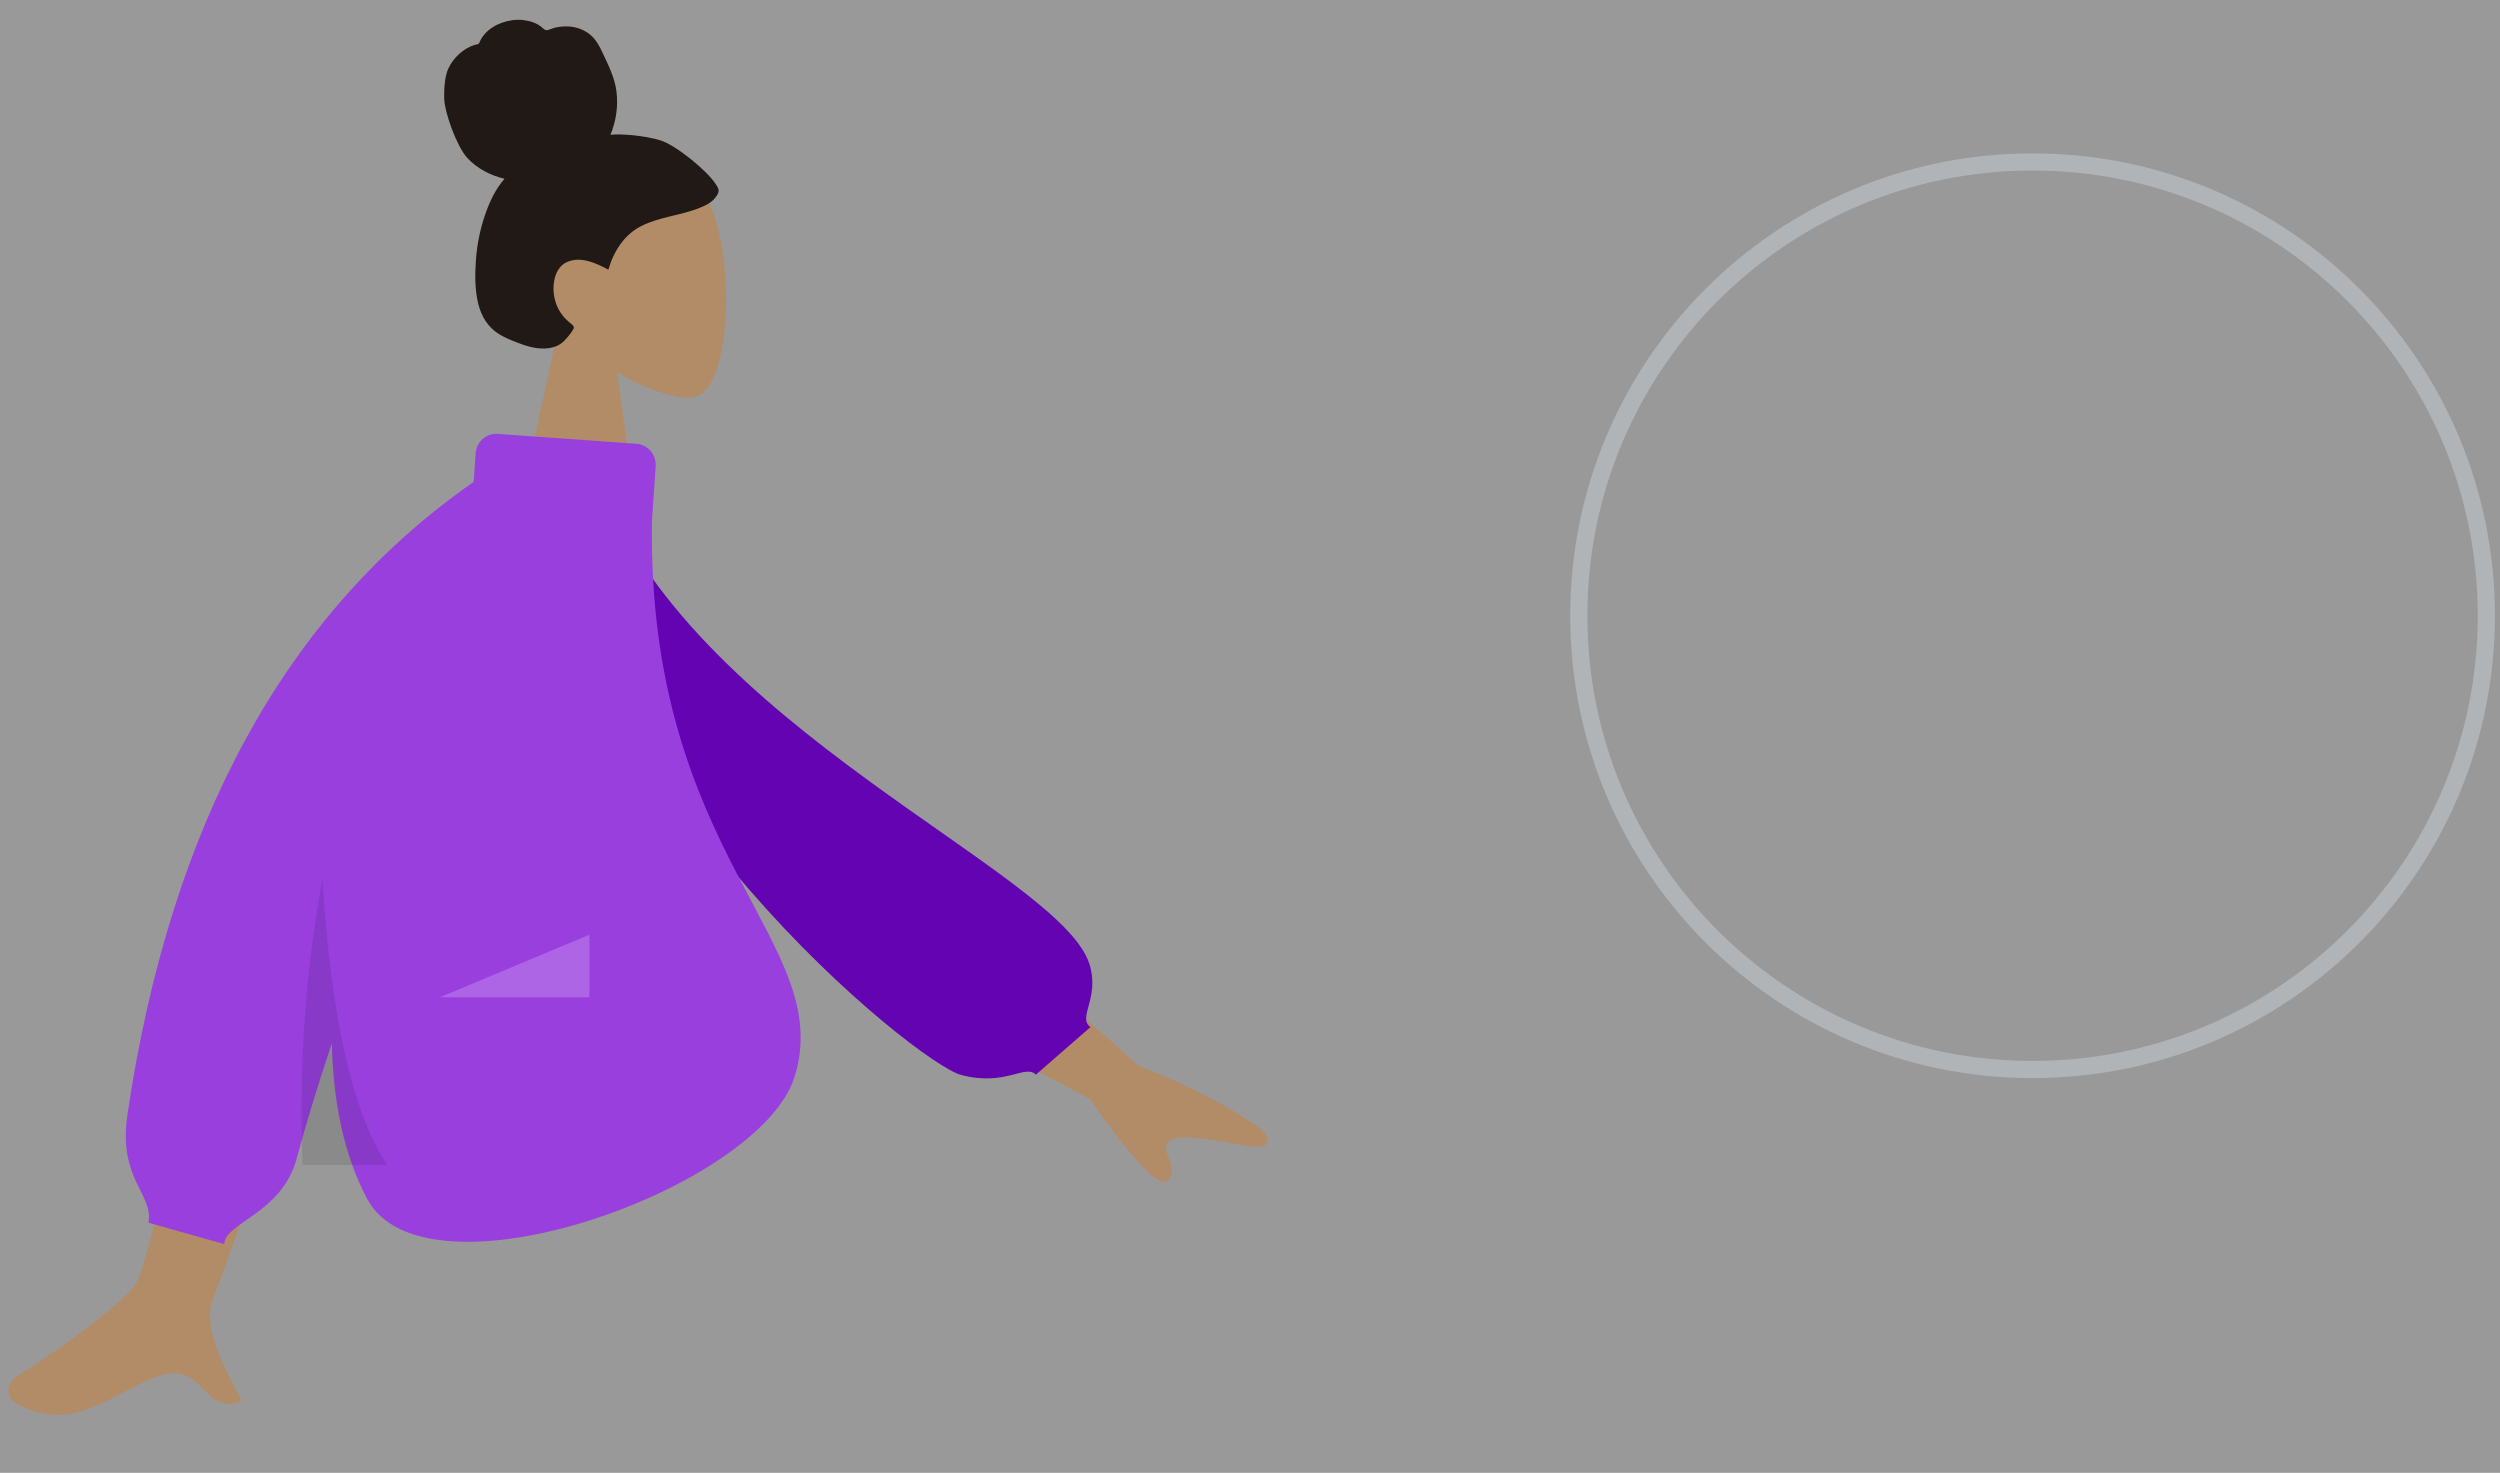 <svg width="146" height="86" viewBox="0 0 146 86" fill="none" xmlns="http://www.w3.org/2000/svg">
<rect x="0" y="0" width="146" height="86" fill="#333333" stroke="none"/>
<rect opacity="0.5" y="-0" width="146" height="86" fill="white"/>
<path fill-rule="evenodd" clip-rule="evenodd" d="M36.029 21.726C37.899 22.852 39.736 23.397 40.599 23.175C42.762 22.617 42.961 14.707 41.287 11.588C39.614 8.469 31.011 7.11 30.578 13.289C30.427 15.434 31.328 17.347 32.658 18.909L30.273 30.028H37.203L36.029 21.726Z" fill="#B28B67"/>
<path fill-rule="evenodd" clip-rule="evenodd" d="M38.55 8.191C37.603 7.903 36.228 7.805 35.65 7.871C35.979 7.083 36.109 6.205 36.003 5.35C35.899 4.519 35.528 3.812 35.185 3.071C35.026 2.729 34.847 2.389 34.58 2.128C34.307 1.862 33.962 1.686 33.601 1.602C33.231 1.516 32.844 1.524 32.473 1.601C32.309 1.636 32.162 1.711 32.002 1.753C31.837 1.795 31.757 1.692 31.637 1.589C31.349 1.339 30.927 1.216 30.563 1.172C30.154 1.122 29.73 1.184 29.34 1.318C28.961 1.449 28.596 1.662 28.322 1.971C28.2 2.109 28.089 2.266 28.017 2.439C27.987 2.51 27.982 2.552 27.911 2.578C27.846 2.602 27.769 2.603 27.701 2.626C27.047 2.847 26.488 3.353 26.183 4.002C26.005 4.38 25.921 5.047 25.944 5.794C25.967 6.541 26.642 8.491 27.273 9.202C27.837 9.837 28.665 10.256 29.464 10.439C28.933 11.045 28.58 11.803 28.319 12.573C28.035 13.41 27.86 14.28 27.795 15.166C27.733 16.007 27.728 16.898 27.925 17.721C28.11 18.492 28.505 19.124 29.164 19.525C29.466 19.708 29.791 19.846 30.117 19.973C30.439 20.097 30.762 20.218 31.1 20.287C31.738 20.419 32.474 20.397 32.965 19.889C33.142 19.705 33.337 19.475 33.467 19.252C33.513 19.171 33.541 19.118 33.485 19.04C33.417 18.946 33.308 18.873 33.221 18.8C32.725 18.38 32.418 17.819 32.341 17.152C32.262 16.476 32.444 15.603 33.102 15.308C33.913 14.943 34.807 15.362 35.529 15.751C35.836 14.669 36.465 13.695 37.452 13.199C38.544 12.649 39.797 12.585 40.92 12.114C41.212 11.991 41.51 11.852 41.725 11.602C41.815 11.497 41.921 11.362 41.957 11.223C42.004 11.042 41.887 10.889 41.796 10.748C41.316 9.997 39.497 8.48 38.55 8.191Z" fill="#211915"/>
<path fill-rule="evenodd" clip-rule="evenodd" d="M56.605 53.54L66.547 62.274C69.44 63.385 71.81 64.612 73.658 65.955C74.073 66.406 74.526 67.271 72.571 66.884C70.616 66.497 68.54 66.169 68.173 66.742C67.805 67.314 68.888 68.192 68.209 68.941C67.756 69.441 66.234 67.852 63.641 64.174L53.302 58.685L56.605 53.54ZM12.474 54.771L19.809 54.797C15.28 67.963 12.835 74.948 12.474 75.754C11.662 77.566 13.381 80.326 14.116 81.81C11.722 82.774 11.977 79.202 8.958 80.467C6.201 81.622 4.105 83.714 0.921 81.945C0.529 81.727 0.1 80.908 1.137 80.268C3.719 78.674 7.44 75.883 7.943 74.964C8.629 73.711 10.139 66.981 12.474 54.771Z" fill="#B28B67"/>
<path fill-rule="evenodd" clip-rule="evenodd" d="M32.386 28.557L34.949 27.907C40.147 42.377 61.919 50.873 63.623 56.3C64.248 58.29 62.898 59.421 63.681 59.983L60.495 62.761C59.873 62.122 58.747 63.46 56.134 62.779C53.522 62.098 33.698 46.053 32.386 28.557Z" fill="#6403B1"/>
<path fill-rule="evenodd" clip-rule="evenodd" d="M38.074 30.402C37.774 50.02 48.871 55.024 46.399 62.894C44.358 69.392 24.82 76.378 21.439 70.008C20.071 67.43 19.45 64.311 19.38 60.92C18.515 63.525 17.832 65.768 17.329 67.648C16.462 70.891 13.1 71.407 13.1 72.656L8.67 71.407C8.971 69.709 6.883 68.883 7.443 65.09C9.951 48.098 16.692 35.782 27.664 28.14L27.777 26.481C27.823 25.803 28.399 25.291 29.063 25.339L37.173 25.918C37.837 25.966 38.337 26.554 38.291 27.232L38.074 30.402Z" fill="#983FDE"/>
<path fill-rule="evenodd" clip-rule="evenodd" d="M18.83 51.362C19.334 59.426 20.597 64.986 22.617 68.04H17.665C17.448 62.238 17.836 56.678 18.83 51.362V51.362Z" fill="black" fill-opacity="0.1"/>
<path fill-rule="evenodd" clip-rule="evenodd" d="M25.689 58.242L34.424 54.585V58.242H25.689Z" fill="white" fill-opacity="0.2"/>
<path d="M104.5 46.633L114.5 36.617L121.167 43.283L135.333 27.35L132.983 25L121.167 38.283L114.5 31.617L102 44.133L104.5 46.633Z" fill="#999999"/>
<path d="M145.201 35.959C145.201 50.594 133.337 62.459 118.701 62.459C104.066 62.459 92.201 50.594 92.201 35.959C92.201 21.323 104.066 9.458 118.701 9.458C133.337 9.458 145.201 21.323 145.201 35.959Z" stroke="#B1B4B6"/>
</svg>
